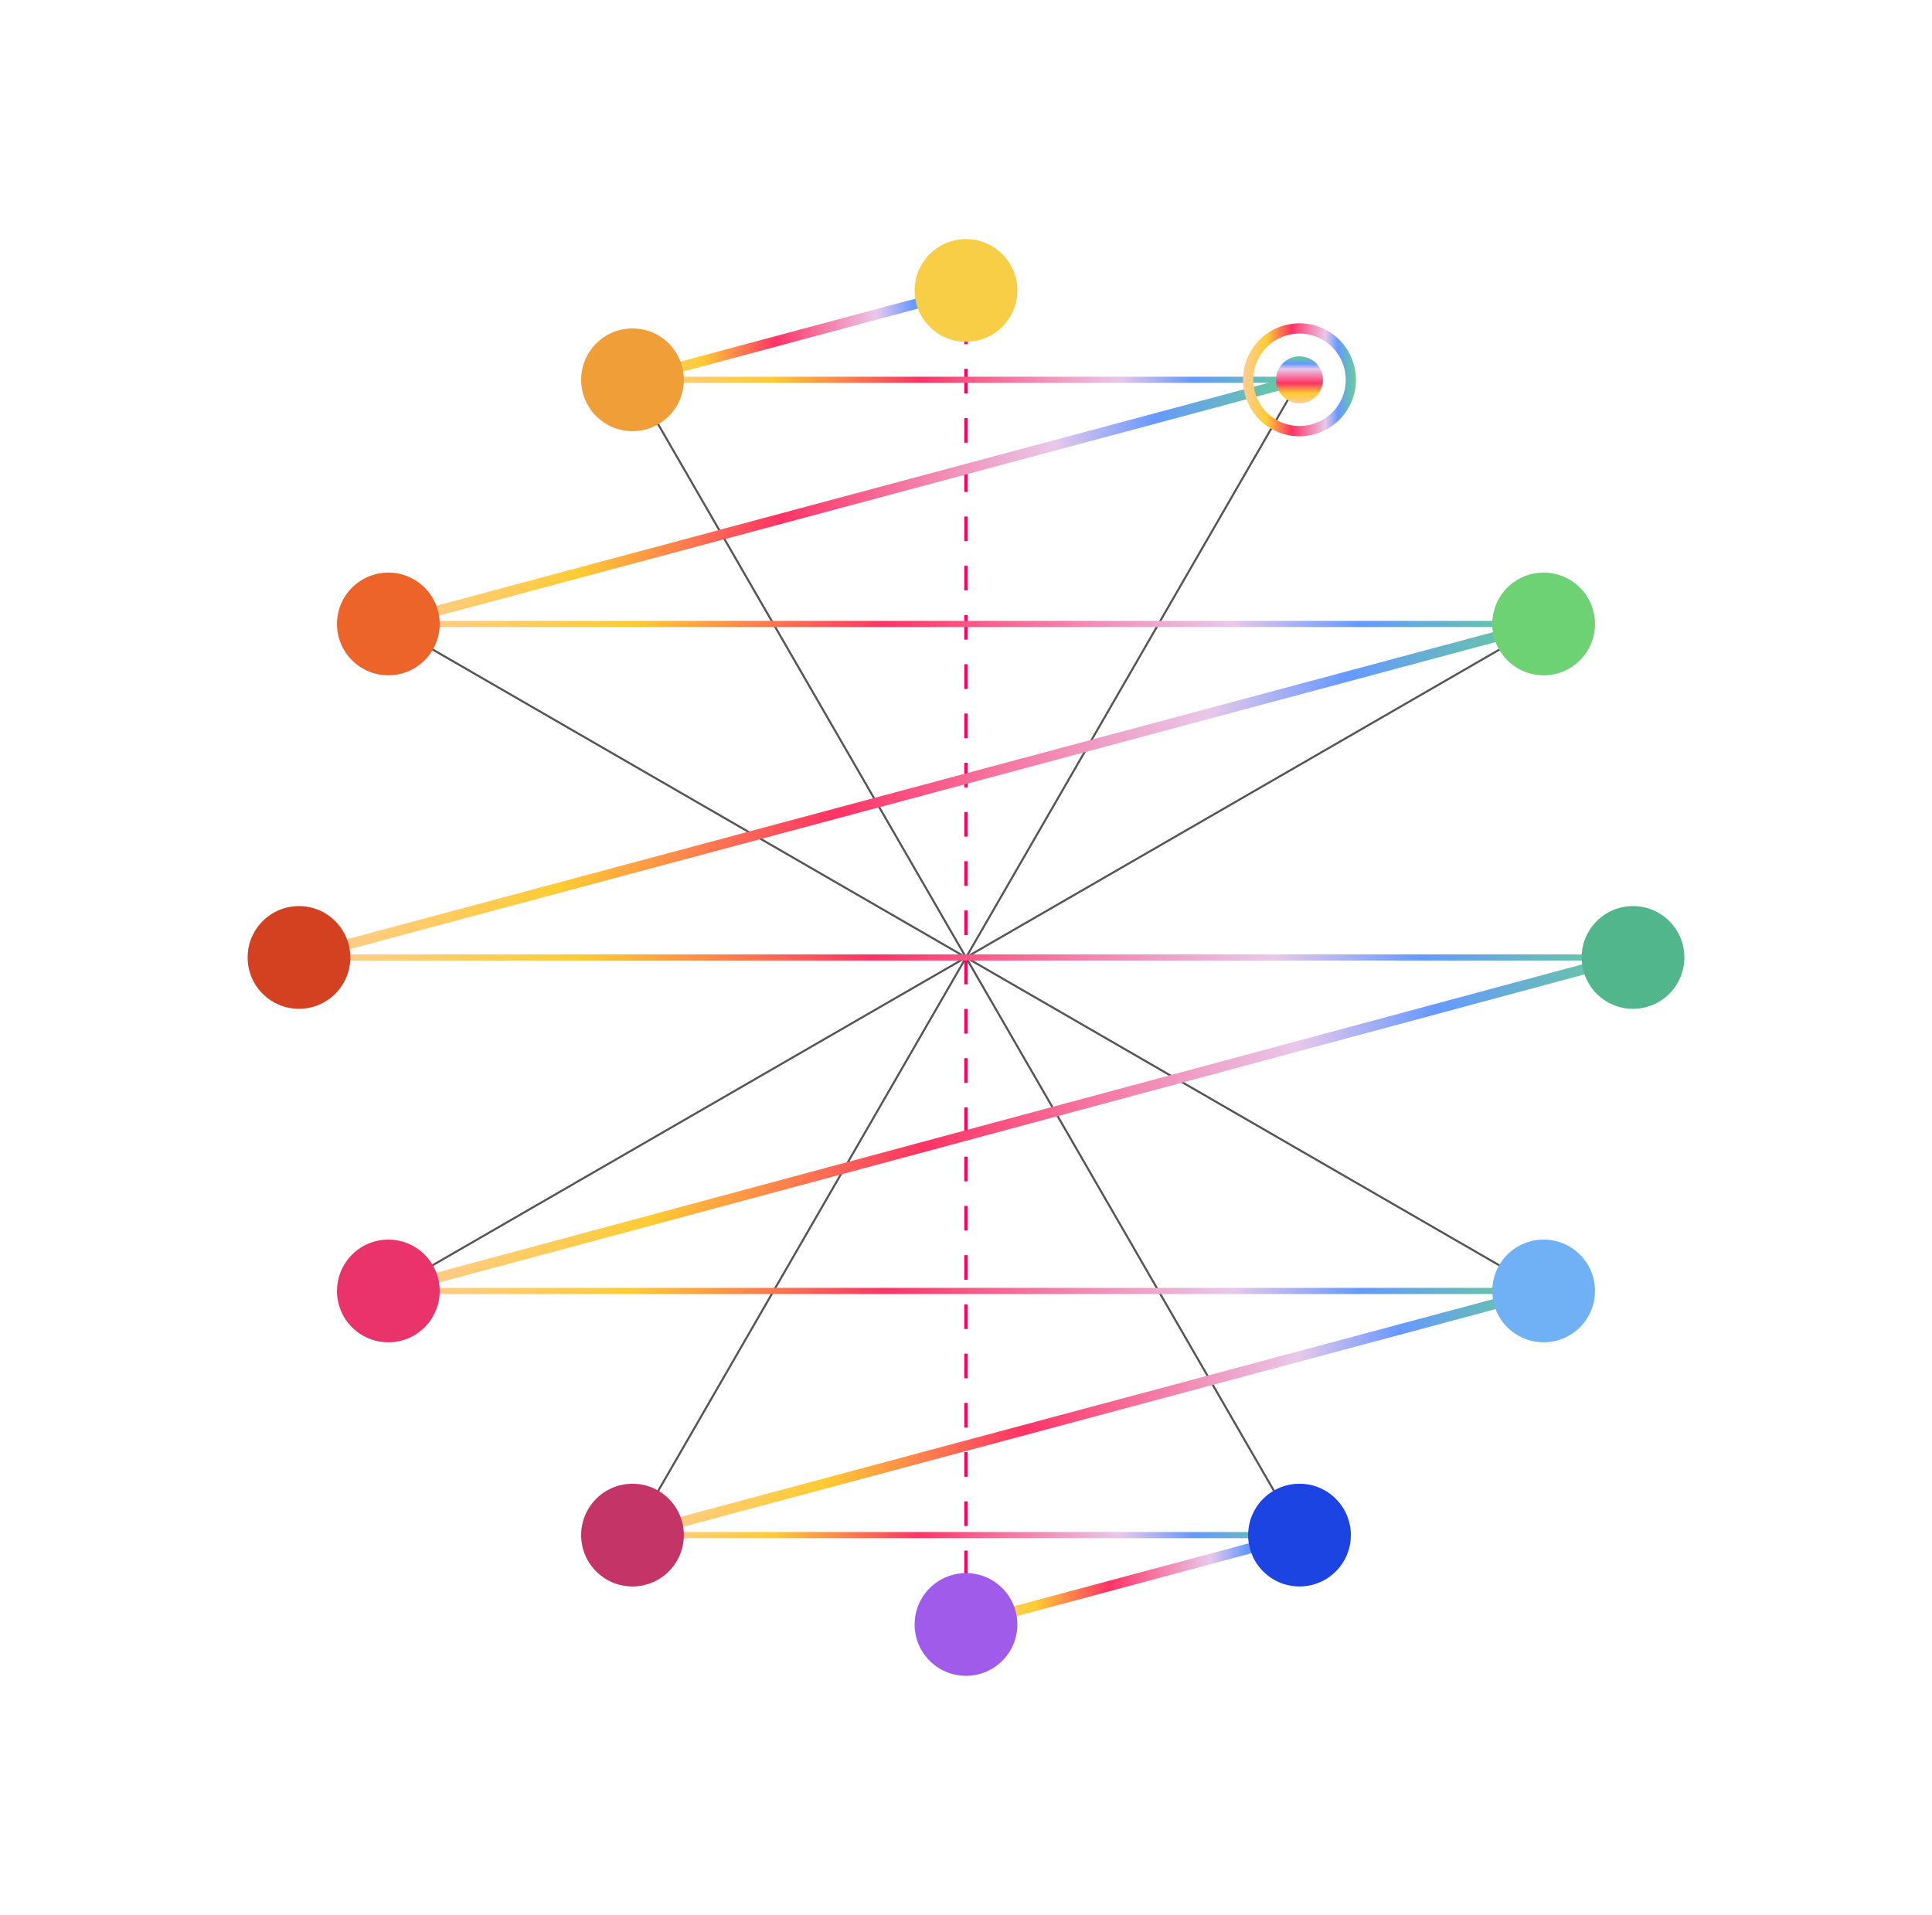 <?xml version="1.0" encoding="UTF-8"?><svg id="Layer_4" xmlns="http://www.w3.org/2000/svg" xmlns:xlink="http://www.w3.org/1999/xlink" viewBox="0 0 1130 1120"><defs><style>.cls-1{fill:url(#linear-gradient);}.cls-2{fill:#f7ce46;}.cls-3{fill:#ec642a;}.cls-4{fill:#ea336b;}.cls-5{fill:#e9c8ea;}.cls-6{fill:#f06;}.cls-7{fill:#f09e38;}.cls-8{fill:#a15beb;}.cls-9{fill:#d44121;}.cls-10{fill:#c53466;}.cls-11{fill:#1b44e2;}.cls-12{fill:#6dd273;}.cls-13{fill:#52b68c;}.cls-14{fill:#565656;}.cls-15{fill:#70b1f6;}.cls-16{fill:url(#linear-gradient-8);}.cls-17{fill:url(#linear-gradient-9);}.cls-18{fill:url(#linear-gradient-3);}.cls-19{fill:url(#linear-gradient-4);}.cls-20{fill:url(#linear-gradient-2);}.cls-21{fill:url(#linear-gradient-6);}.cls-22{fill:url(#linear-gradient-7);}.cls-23{fill:url(#linear-gradient-5);}.cls-24{fill:url(#linear-gradient-13);}.cls-25{fill:url(#linear-gradient-12);}.cls-26{fill:url(#linear-gradient-10);}.cls-27{fill:url(#linear-gradient-11);}</style><linearGradient id="linear-gradient" x1="227.14" y1="364.94" x2="902.86" y2="364.94" gradientTransform="matrix(1, 0, 0, 1, 0, 0)" gradientUnits="userSpaceOnUse"><stop offset="0" stop-color="#fc9"/><stop offset=".21" stop-color="#fc3"/><stop offset=".43" stop-color="#f36"/><stop offset=".73" stop-color="#e9c8ea"/><stop offset=".84" stop-color="#69f"/><stop offset=".99" stop-color="#6c9"/></linearGradient><linearGradient id="linear-gradient-2" x1="369.16" y1="196.01" x2="565.78" y2="196.01" gradientTransform="translate(66.65 -114.29) rotate(15)" xlink:href="#linear-gradient"/><linearGradient id="linear-gradient-3" x1="226.36" y1="293.54" x2="760.84" y2="293.54" gradientTransform="translate(92.77 -117.73) rotate(15)" xlink:href="#linear-gradient"/><linearGradient id="linear-gradient-4" x1="174.1" y1="462.47" x2="903.64" y2="462.47" gradientTransform="translate(138.03 -123.69) rotate(15)" xlink:href="#linear-gradient"/><linearGradient id="linear-gradient-5" x1="226.36" y1="657.13" x2="955.91" y2="657.13" gradientTransform="translate(190.99 -131) rotate(15.06)" xlink:href="#linear-gradient"/><linearGradient id="linear-gradient-6" x1="369.16" y1="826.46" x2="903.64" y2="826.46" gradientTransform="translate(235.55 -136.53) rotate(15)" xlink:href="#linear-gradient"/><linearGradient id="linear-gradient-7" x1="564.22" y1="923.99" x2="760.84" y2="923.99" gradientTransform="translate(261.68 -139.97) rotate(15)" xlink:href="#linear-gradient"/><linearGradient id="linear-gradient-8" x1="369.94" y1="222.14" x2="760.06" y2="222.14" xlink:href="#linear-gradient"/><linearGradient id="linear-gradient-9" x1="174.87" y1="560" x2="955.13" y2="560" xlink:href="#linear-gradient"/><linearGradient id="linear-gradient-10" y1="755.06" y2="755.06" xlink:href="#linear-gradient"/><linearGradient id="linear-gradient-11" x1="369.94" y1="897.86" x2="760.06" y2="897.86" xlink:href="#linear-gradient"/><linearGradient id="linear-gradient-12" x1="727.01" y1="222.13" x2="793.1" y2="222.13" xlink:href="#linear-gradient"/><linearGradient id="linear-gradient-13" x1="770.13" y1="310.96" x2="797.6" y2="310.96" gradientTransform="translate(449.1 1006) rotate(-90)" xlink:href="#linear-gradient"/></defs><path class="cls-6" d="M566,950.13h-2v-14.4h2v14.4Zm0-28.8h-2v-14.4h2v14.4Zm0-28.8h-2v-14.4h2v14.4Zm0-28.8h-2v-14.4h2v14.4Zm0-28.8h-2v-14.4h2v14.4Zm0-28.8h-2v-14.4h2v14.4Zm0-28.8h-2v-14.4h2v14.4Zm0-28.8h-2v-14.4h2v14.4Zm0-28.8h-2v-14.4h2v14.4Zm0-28.8h-2v-14.4h2v14.4Zm0-28.8h-2v-14.4h2v14.4Zm0-28.8h-2v-14.4h2v14.4Zm0-28.8h-2v-14.4h2v14.4Zm0-28.8h-2v-14.4h2v14.4Zm0-28.8h-2v-14.4h2v14.4Zm0-28.8h-2v-14.4h2v14.4Zm0-28.8h-2v-14.4h2v14.4Zm0-28.8h-2v-14.4h2v14.4Zm0-28.8h-2v-14.4h2v14.4Zm0-28.8h-2v-14.4h2v14.4Zm0-28.8h-2v-14.4h2v14.4Zm0-28.8h-2v-14.4h2v14.4Zm0-28.8h-2v-14.4h2v14.4Zm0-28.8h-2v-14.4h2v14.4Zm0-28.8h-2v-14.4h2v14.4Zm0-28.8h-2v-14.4h2v14.4Zm0-28.8h-2v-14.4h2v14.4Zm0-28.8h-2v-2.65h2v2.65Z"/><rect class="cls-14" x="564.4" y="169.87" width="1.2" height="780.25" transform="translate(-204.3 357.53) rotate(-30)"/><rect class="cls-14" x="564.4" y="169.87" width="1.2" height="780.25" transform="translate(-202.47 769.3) rotate(-60)"/><rect class="cls-5" x="174.87" y="559.4" width="780.25" height="1.2"/><rect class="cls-14" x="174.87" y="559.4" width="780.25" height="1.2" transform="translate(-204.26 357.36) rotate(-29.99)"/><rect class="cls-14" x="174.87" y="559.4" width="780.25" height="1.2" transform="translate(-202.43 769.47) rotate(-60.01)"/><rect class="cls-1" x="227.14" y="363.14" width="675.72" height="3.6"/><rect class="cls-20" x="366.5" y="193.01" width="201.94" height="6" transform="translate(-34.8 127.65) rotate(-15)"/><rect class="cls-18" x="217.74" y="290.54" width="551.72" height="6" transform="translate(-59.15 137.73) rotate(-15)"/><rect class="cls-19" x="162.03" y="459.47" width="753.67" height="6" transform="translate(-101.32 155.2) rotate(-15)"/><rect class="cls-23" x="214.19" y="654.13" width="753.88" height="6" transform="translate(-150.41 176.12) rotate(-15.06)"/><rect class="cls-21" x="360.54" y="823.46" width="551.72" height="6" transform="translate(-192.19 192.84) rotate(-15)"/><rect class="cls-22" x="561.56" y="920.99" width="201.94" height="6" transform="translate(-216.54 202.92) rotate(-15)"/><rect class="cls-16" x="369.94" y="220.34" width="390.13" height="3.6"/><rect class="cls-17" x="174.87" y="558.2" width="780.25" height="3.6"/><rect class="cls-26" x="227.14" y="753.26" width="675.72" height="3.6"/><rect class="cls-27" x="369.94" y="896.06" width="390.13" height="3.6"/><circle class="cls-2" cx="565" cy="169.87" r="30.04"/><circle class="cls-8" cx="565" cy="950.13" r="30.04"/><circle class="cls-7" cx="369.94" cy="222.14" r="30.04"/><circle class="cls-11" cx="760.06" cy="897.86" r="30.04"/><circle class="cls-3" cx="227.14" cy="364.94" r="30.04"/><circle class="cls-15" cx="902.86" cy="755.06" r="30.04"/><circle class="cls-9" cx="174.87" cy="560" r="30.04"/><circle class="cls-13" cx="955.13" cy="560" r="30.04"/><circle class="cls-4" cx="227.14" cy="755.06" r="30.04"/><circle class="cls-12" cx="902.86" cy="364.94" r="30.04"/><circle class="cls-10" cx="369.94" cy="897.86" r="30.04"/><path class="cls-25" d="M760.01,255.18c-5.6,0-11.27-1.42-16.47-4.42-7.64-4.41-13.11-11.54-15.4-20.06s-1.11-17.43,3.3-25.07c4.41-7.64,11.54-13.11,20.06-15.4,8.52-2.28,17.43-1.11,25.07,3.3,15.78,9.11,21.2,29.36,12.09,45.14-6.11,10.59-17.24,16.51-28.67,16.51Zm.1-60.09c-2.35,0-4.71,.31-7.04,.93-6.98,1.87-12.81,6.34-16.42,12.6-7.46,12.91-3.01,29.48,9.9,36.94s29.49,3.02,36.94-9.9c7.46-12.91,3.01-29.48-9.9-36.94-4.17-2.41-8.79-3.63-13.48-3.63Z"/><circle class="cls-24" cx="760.06" cy="222.14" r="13.74"/></svg>
